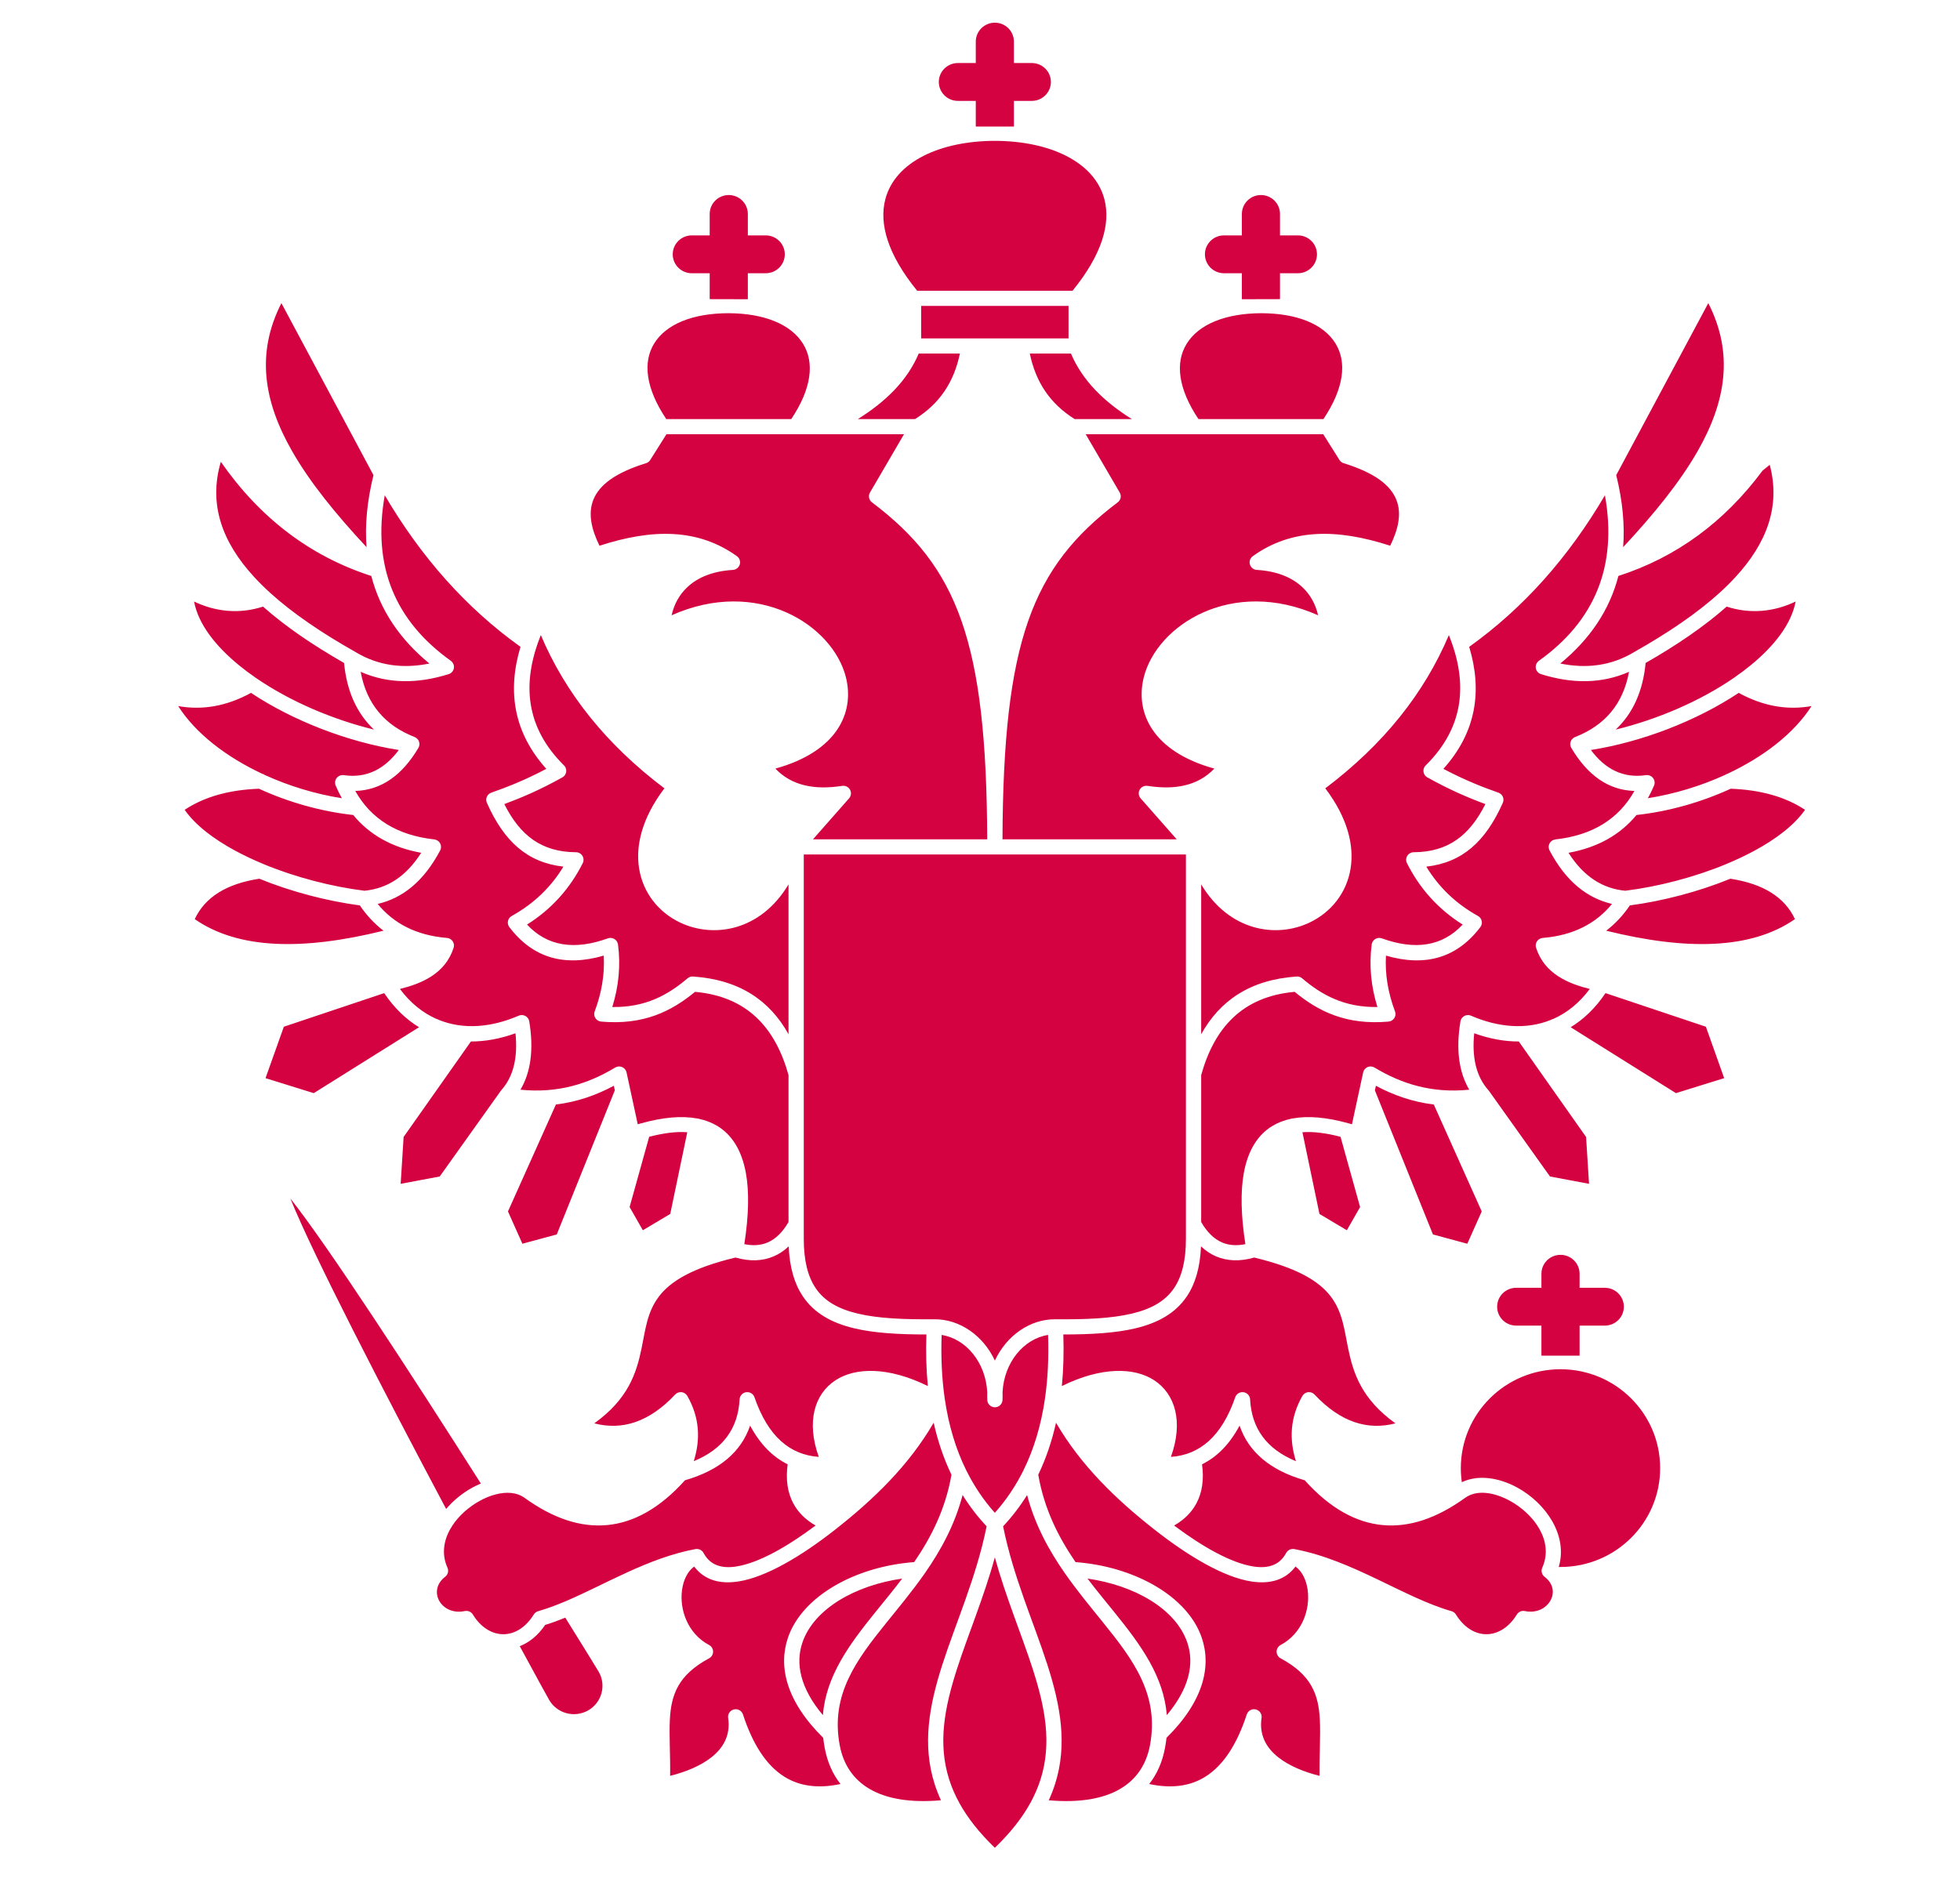 <?xml version="1.0" encoding="UTF-8"?> <svg xmlns="http://www.w3.org/2000/svg" width="66" height="64" viewBox="0 0 66 64" fill="none"><path fill-rule="evenodd" clip-rule="evenodd" d="M34.698 60.722C34.843 60.456 34.956 60.192 35.04 59.928C35.426 58.711 35.19 57.505 34.78 56.227C34.401 55.047 33.872 53.808 33.5 52.453C33.128 53.808 32.599 55.047 32.22 56.227C31.81 57.505 31.574 58.711 31.96 59.928C32.044 60.192 32.157 60.456 32.303 60.722C32.304 60.724 32.306 60.727 32.307 60.73C32.58 61.224 32.969 61.724 33.5 62.235C34.031 61.724 34.42 61.224 34.693 60.73C34.694 60.727 34.696 60.724 34.698 60.722ZM32.414 50.354C32.147 51.367 31.68 52.216 31.148 52.98C31.139 52.996 31.128 53.011 31.116 53.026C30.712 53.6 30.273 54.128 29.858 54.643C28.837 55.908 27.956 57.083 28.277 58.785C28.52 60.072 29.612 60.816 31.685 60.635C31.6 60.449 31.529 60.266 31.47 60.081C31.052 58.762 31.286 57.455 31.73 56.073C32.19 54.641 32.877 53.122 33.223 51.408C32.918 51.083 32.649 50.731 32.414 50.354ZM34.586 50.354C34.351 50.731 34.082 51.083 33.778 51.408C34.123 53.122 34.81 54.641 35.27 56.073C35.714 57.455 35.948 58.762 35.53 60.081C35.471 60.266 35.4 60.449 35.316 60.635C37.388 60.816 38.48 60.072 38.723 58.785C39.044 57.083 38.163 55.908 37.142 54.643C36.727 54.128 36.288 53.6 35.885 53.026C35.872 53.011 35.861 52.996 35.852 52.98C35.321 52.216 34.853 51.367 34.586 50.354ZM31.44 47.918C30.605 49.355 29.424 50.499 28.112 51.528C26.988 52.41 25.793 53.122 24.865 53.265C24.239 53.362 23.72 53.219 23.375 52.762C23.146 52.93 23.012 53.223 22.967 53.548C22.875 54.209 23.153 55.019 23.877 55.405C23.96 55.449 24.012 55.535 24.012 55.628C24.012 55.723 23.961 55.808 23.878 55.853C22.84 56.412 22.599 57.07 22.556 57.927C22.529 58.474 22.575 59.096 22.566 59.812C23.088 59.681 23.587 59.479 23.958 59.186C24.362 58.867 24.605 58.435 24.519 57.86C24.5 57.729 24.585 57.605 24.715 57.575C24.845 57.544 24.977 57.618 25.018 57.744C25.342 58.733 25.792 59.451 26.411 59.84C26.925 60.162 27.552 60.248 28.303 60.087C28.033 59.747 27.859 59.338 27.772 58.879C27.75 58.76 27.733 58.644 27.72 58.531C26.462 57.289 26.206 56.119 26.533 55.159C27.012 53.757 28.808 52.76 30.783 52.613C31.354 51.779 31.837 50.836 32.039 49.669C31.779 49.129 31.58 48.545 31.44 47.918ZM35.56 47.918C35.42 48.545 35.221 49.129 34.962 49.669C35.163 50.836 35.646 51.778 36.217 52.613C38.193 52.76 39.988 53.757 40.467 55.159C40.794 56.119 40.538 57.289 39.28 58.531C39.268 58.644 39.25 58.76 39.228 58.879C39.141 59.338 38.967 59.747 38.697 60.087C39.448 60.248 40.075 60.162 40.589 59.84C41.208 59.451 41.658 58.733 41.983 57.744C42.024 57.618 42.155 57.544 42.285 57.575C42.415 57.605 42.5 57.729 42.481 57.86C42.395 58.435 42.639 58.867 43.042 59.186C43.413 59.479 43.912 59.681 44.434 59.812C44.425 59.096 44.471 58.474 44.444 57.927C44.401 57.07 44.16 56.412 43.122 55.853C43.039 55.808 42.988 55.723 42.988 55.628C42.988 55.535 43.04 55.449 43.123 55.405C43.847 55.019 44.125 54.209 44.033 53.548C43.988 53.223 43.854 52.93 43.625 52.762C43.28 53.219 42.761 53.362 42.135 53.265C41.207 53.122 40.012 52.41 38.888 51.528C37.576 50.499 36.395 49.355 35.56 47.918ZM30.38 53.168C28.802 53.394 27.409 54.184 27.02 55.322C26.777 56.034 26.952 56.866 27.709 57.766C27.817 56.459 28.575 55.417 29.457 54.324C29.759 53.95 30.075 53.57 30.38 53.168ZM36.62 53.168C36.925 53.57 37.242 53.95 37.543 54.324C38.425 55.417 39.183 56.459 39.291 57.766C40.048 56.866 40.223 56.034 39.98 55.322C39.592 54.184 38.198 53.394 36.62 53.168ZM19.035 54.484C18.806 54.578 18.581 54.661 18.358 54.728C18.117 55.084 17.819 55.321 17.502 55.445C18.06 56.475 18.431 57.15 18.493 57.257C18.759 57.714 19.347 57.87 19.807 57.607C20.266 57.344 20.424 56.76 20.159 56.304C20.095 56.194 19.675 55.512 19.035 54.484ZM26.523 49.319C26.026 49.074 25.599 48.651 25.259 48.016C24.958 48.896 24.239 49.518 23.065 49.857C22.216 50.804 21.34 51.279 20.451 51.365C19.543 51.453 18.612 51.133 17.668 50.451C17.398 50.256 17.044 50.239 16.683 50.335C16.662 50.344 16.641 50.35 16.619 50.353C16.465 50.398 16.311 50.465 16.162 50.546C15.793 50.748 15.45 51.047 15.223 51.398C15.213 51.423 15.198 51.446 15.181 51.467C14.942 51.872 14.86 52.34 15.068 52.801C15.116 52.91 15.084 53.036 14.99 53.107C14.692 53.335 14.65 53.659 14.786 53.909C14.928 54.172 15.253 54.345 15.651 54.262C15.758 54.239 15.867 54.286 15.923 54.379C16.186 54.808 16.559 55.039 16.942 55.042C17.325 55.045 17.702 54.818 17.974 54.378C18.008 54.323 18.06 54.284 18.122 54.266C18.414 54.183 18.71 54.073 19.01 53.946C19.029 53.936 19.048 53.928 19.068 53.922C20.4 53.353 21.825 52.474 23.413 52.175C23.431 52.172 23.449 52.17 23.467 52.17C23.497 52.172 23.525 52.177 23.552 52.185C23.599 52.202 23.64 52.233 23.671 52.273C23.679 52.285 23.687 52.296 23.694 52.31C23.918 52.726 24.311 52.834 24.786 52.762C25.558 52.642 26.521 52.085 27.464 51.381C27.126 51.188 26.876 50.939 26.714 50.637C26.522 50.279 26.453 49.841 26.523 49.319ZM43.935 49.857C42.761 49.518 42.042 48.896 41.741 48.016C41.401 48.651 40.975 49.074 40.477 49.319C40.548 49.841 40.478 50.279 40.286 50.637C40.124 50.939 39.875 51.188 39.536 51.381C40.479 52.085 41.442 52.642 42.214 52.762C42.69 52.834 43.083 52.726 43.306 52.31C43.313 52.296 43.321 52.285 43.33 52.273C43.36 52.233 43.401 52.202 43.448 52.185C43.475 52.177 43.504 52.172 43.533 52.17C43.551 52.17 43.569 52.172 43.587 52.175C45.557 52.545 47.275 53.809 48.878 54.266C48.94 54.284 48.993 54.323 49.026 54.378C49.298 54.818 49.675 55.045 50.058 55.042C50.441 55.039 50.814 54.808 51.077 54.379C51.133 54.286 51.242 54.239 51.349 54.262C52.071 54.411 52.561 53.686 52.121 53.208C52.115 53.202 52.11 53.196 52.104 53.19C52.076 53.161 52.045 53.134 52.01 53.107C51.917 53.036 51.885 52.91 51.933 52.801C52.335 51.905 51.649 50.987 50.839 50.546C50.318 50.263 49.732 50.161 49.332 50.451C48.388 51.133 47.457 51.453 46.55 51.365C45.661 51.279 44.784 50.804 43.935 49.857ZM52.488 52.777C52.508 52.777 52.528 52.777 52.547 52.777C54.4 52.777 55.903 51.286 55.903 49.448C55.903 47.608 54.4 46.117 52.547 46.117C50.695 46.117 49.191 47.608 49.191 49.448C49.191 49.608 49.203 49.766 49.225 49.922C49.757 49.664 50.458 49.757 51.085 50.099C52.048 50.623 52.806 51.706 52.488 52.777ZM31.708 44.962C31.682 45.718 31.715 46.431 31.811 47.097C31.813 47.103 31.814 47.11 31.814 47.117C31.943 47.998 32.181 48.8 32.534 49.516C32.535 49.518 32.536 49.52 32.538 49.523C32.796 50.045 33.116 50.522 33.5 50.953C33.884 50.522 34.204 50.044 34.463 49.523C34.464 49.52 34.465 49.519 34.466 49.516C34.819 48.8 35.057 47.998 35.186 47.117C35.187 47.11 35.188 47.103 35.189 47.097C35.285 46.431 35.318 45.718 35.292 44.962C34.472 45.09 33.809 45.889 33.759 46.894C33.762 46.98 33.762 47.066 33.758 47.154C33.752 47.291 33.639 47.398 33.502 47.398C33.364 47.398 33.251 47.291 33.245 47.154C33.241 47.066 33.241 46.98 33.244 46.894C33.194 45.889 32.529 45.09 31.708 44.962ZM16.192 49.966C13.825 46.242 11.043 41.962 9.777 40.366C10.546 42.276 12.938 46.896 15.023 50.823C15.271 50.531 15.58 50.281 15.915 50.099C16.006 50.049 16.099 50.006 16.192 49.966ZM26.558 41.979C26.402 42.126 26.234 42.238 26.053 42.315C25.68 42.475 25.252 42.494 24.766 42.355C23.324 42.702 22.589 43.143 22.191 43.664C21.787 44.193 21.732 44.794 21.604 45.413C21.431 46.247 21.157 47.117 20.011 47.94C20.948 48.182 21.857 47.904 22.734 46.97C22.79 46.91 22.871 46.88 22.952 46.889C23.033 46.9 23.105 46.947 23.145 47.018C23.563 47.75 23.591 48.483 23.361 49.214C24.345 48.81 24.854 48.113 24.905 47.13C24.912 47.008 25.005 46.907 25.126 46.891C25.248 46.874 25.365 46.945 25.405 47.06C25.864 48.388 26.605 49.001 27.571 49.069C27.144 47.88 27.43 46.95 28.132 46.49C28.801 46.051 29.909 46.025 31.244 46.683C31.19 46.132 31.174 45.552 31.195 44.946C30.244 44.946 29.432 44.897 28.77 44.74C27.991 44.555 27.412 44.221 27.038 43.667C26.756 43.25 26.589 42.701 26.558 41.979ZM40.442 41.979C40.411 42.701 40.245 43.25 39.962 43.667C39.588 44.221 39.009 44.555 38.23 44.74C37.568 44.897 36.756 44.946 35.806 44.946C35.826 45.552 35.81 46.132 35.756 46.683C37.091 46.025 38.199 46.051 38.868 46.49C39.57 46.95 39.856 47.88 39.429 49.069C40.395 49.001 41.136 48.388 41.595 47.06C41.635 46.945 41.752 46.874 41.874 46.891C41.996 46.907 42.088 47.008 42.095 47.13C42.146 48.113 42.655 48.81 43.639 49.214C43.409 48.483 43.438 47.75 43.855 47.018C43.895 46.947 43.967 46.9 44.048 46.889C44.129 46.88 44.21 46.91 44.266 46.97C45.144 47.904 46.052 48.182 46.989 47.94C45.843 47.117 45.569 46.247 45.396 45.413C45.268 44.794 45.213 44.193 44.81 43.664C44.411 43.143 43.676 42.702 42.234 42.355C41.749 42.494 41.32 42.475 40.947 42.315C40.767 42.238 40.598 42.126 40.442 41.979ZM39.934 41.724V28.78H27.066V41.724C27.066 42.447 27.197 42.986 27.465 43.384C27.77 43.837 28.253 44.093 28.889 44.244C29.579 44.408 30.441 44.443 31.459 44.434H31.462C32.319 44.428 33.109 44.984 33.501 45.825C33.893 44.984 34.681 44.428 35.538 44.434H35.541C36.559 44.443 37.421 44.408 38.111 44.244C38.747 44.093 39.23 43.837 39.536 43.384C39.803 42.986 39.934 42.447 39.934 41.724ZM51.905 45.659V44.648H51.056C50.701 44.648 50.414 44.363 50.414 44.011C50.414 43.659 50.701 43.374 51.056 43.374H51.905V42.901C51.905 42.549 52.193 42.264 52.547 42.264C52.902 42.264 53.19 42.549 53.19 42.901V43.374H54.039C54.393 43.374 54.681 43.659 54.681 44.011C54.681 44.363 54.393 44.648 54.039 44.648H53.19V45.659H51.905ZM17.527 21.786C15.691 20.473 14.177 18.759 12.956 16.681C12.528 19.081 13.311 20.921 15.18 22.256C15.259 22.314 15.299 22.41 15.284 22.505C15.268 22.599 15.2 22.678 15.107 22.706C14.061 23.033 13.068 23.035 12.145 22.627C12.345 23.721 12.969 24.435 13.957 24.822C13.98 24.831 14.002 24.843 14.021 24.858H14.022C14.056 24.885 14.084 24.918 14.102 24.957L14.102 24.959C14.119 24.998 14.127 25.04 14.123 25.085L14.121 25.095C14.117 25.132 14.104 25.165 14.086 25.195C13.544 26.107 12.845 26.613 11.963 26.64C12.498 27.591 13.384 28.135 14.622 28.272C14.707 28.282 14.781 28.331 14.821 28.405C14.861 28.481 14.861 28.57 14.822 28.644C14.264 29.697 13.547 30.253 12.718 30.445C13.249 31.094 14.002 31.503 15.052 31.591C15.13 31.597 15.2 31.639 15.244 31.703C15.287 31.768 15.299 31.848 15.275 31.922C14.991 32.807 14.18 33.131 13.467 33.309C13.822 33.786 14.241 34.117 14.698 34.319C14.728 34.325 14.756 34.338 14.782 34.353C15.606 34.686 16.549 34.607 17.466 34.209C17.538 34.177 17.622 34.181 17.692 34.219C17.761 34.256 17.809 34.324 17.822 34.401C17.977 35.34 17.877 36.109 17.525 36.702C18.788 36.83 19.809 36.502 20.714 35.957C20.785 35.913 20.872 35.908 20.949 35.94C21.025 35.973 21.081 36.041 21.098 36.121L21.475 37.867L21.595 37.833C22.343 37.625 22.964 37.578 23.466 37.67C23.478 37.67 23.49 37.672 23.502 37.675C23.513 37.676 23.523 37.68 23.533 37.682C23.767 37.732 23.974 37.814 24.155 37.923C24.659 38.229 24.981 38.761 25.117 39.51C25.232 40.146 25.212 40.949 25.064 41.904C25.356 41.964 25.617 41.946 25.849 41.847C26.126 41.728 26.357 41.495 26.552 41.16V36.209C26.107 34.613 25.162 33.564 23.404 33.406C22.61 34.062 21.668 34.534 20.243 34.408C20.163 34.401 20.091 34.357 20.048 34.289C20.005 34.223 19.997 34.139 20.025 34.065C20.261 33.439 20.365 32.813 20.33 32.186C19.005 32.572 17.939 32.264 17.152 31.226C17.107 31.166 17.09 31.093 17.106 31.02C17.121 30.948 17.167 30.886 17.232 30.85C17.984 30.433 18.557 29.874 18.972 29.189C17.754 29.053 16.971 28.335 16.395 27.04C16.366 26.977 16.366 26.901 16.394 26.836C16.422 26.771 16.477 26.722 16.545 26.697C17.049 26.521 17.671 26.279 18.396 25.896C17.305 24.678 17.073 23.297 17.527 21.786ZM53.044 24.822C54.032 24.435 54.655 23.721 54.855 22.627C53.932 23.035 52.939 23.033 51.893 22.706C51.8 22.678 51.732 22.599 51.716 22.505C51.701 22.41 51.741 22.314 51.82 22.256C53.689 20.921 54.472 19.081 54.044 16.681C52.824 18.759 51.31 20.473 49.473 21.786C49.927 23.297 49.696 24.678 48.604 25.896C49.33 26.279 49.951 26.521 50.456 26.697C50.523 26.722 50.578 26.771 50.606 26.836C50.634 26.901 50.634 26.977 50.605 27.04C50.029 28.335 49.246 29.053 48.028 29.189C48.444 29.874 49.016 30.433 49.768 30.85C49.833 30.886 49.879 30.948 49.895 31.02C49.91 31.093 49.893 31.166 49.848 31.226C49.061 32.264 47.996 32.572 46.67 32.186C46.635 32.813 46.739 33.439 46.975 34.065C47.003 34.139 46.995 34.223 46.952 34.289C46.909 34.357 46.837 34.401 46.758 34.408C45.332 34.534 44.39 34.062 43.596 33.406C41.838 33.564 40.893 34.613 40.448 36.209V41.16C40.643 41.495 40.874 41.728 41.151 41.847C41.383 41.946 41.644 41.964 41.936 41.904C41.788 40.949 41.768 40.146 41.883 39.51C42.019 38.761 42.342 38.229 42.845 37.923C43.026 37.814 43.233 37.732 43.467 37.682C43.477 37.68 43.487 37.676 43.498 37.675C43.51 37.672 43.522 37.67 43.535 37.67C44.036 37.578 44.658 37.625 45.406 37.833L45.525 37.867L45.902 36.121C45.919 36.041 45.975 35.973 46.051 35.94C46.128 35.908 46.215 35.913 46.286 35.957C47.191 36.502 48.212 36.83 49.475 36.702C49.123 36.109 49.023 35.34 49.178 34.401C49.191 34.324 49.239 34.256 49.309 34.219C49.378 34.181 49.462 34.177 49.534 34.209C50.451 34.607 51.394 34.686 52.218 34.353C52.244 34.338 52.272 34.325 52.302 34.319C52.76 34.117 53.178 33.786 53.533 33.309C52.82 33.131 52.009 32.807 51.725 31.922C51.701 31.848 51.713 31.768 51.756 31.703C51.8 31.639 51.87 31.597 51.948 31.591C52.998 31.503 53.751 31.094 54.282 30.445C53.453 30.253 52.736 29.697 52.179 28.644C52.139 28.57 52.139 28.481 52.179 28.405C52.219 28.331 52.293 28.282 52.378 28.272C53.616 28.135 54.502 27.591 55.037 26.64C54.155 26.613 53.456 26.107 52.914 25.195C52.896 25.165 52.883 25.132 52.879 25.095L52.877 25.085C52.873 25.04 52.881 24.998 52.898 24.959L52.898 24.957C52.916 24.918 52.944 24.885 52.978 24.858H52.979C52.998 24.843 53.02 24.831 53.044 24.822ZM46.297 36.724L48.252 41.577L49.409 41.89L49.895 40.802L48.281 37.201C47.565 37.114 46.924 36.887 46.331 36.57L46.297 36.724ZM20.703 36.724C20.682 36.628 20.67 36.57 20.67 36.57C20.076 36.887 19.435 37.114 18.719 37.201L17.105 40.802L17.591 41.89L18.748 41.577L20.703 36.724ZM45.14 38.288C44.644 38.159 44.218 38.107 43.857 38.135L44.431 40.887L45.353 41.436L45.799 40.654L45.14 38.288ZM23.143 38.135C22.782 38.107 22.356 38.159 21.86 38.288L21.201 40.654L21.647 41.436L22.569 40.887L23.143 38.135ZM51.143 35.078C50.652 35.08 50.146 34.983 49.642 34.802C49.56 35.611 49.706 36.257 50.124 36.724L50.145 36.751L52.193 39.625L53.508 39.872L53.409 38.294L51.143 35.078ZM16.876 36.724C17.294 36.257 17.441 35.611 17.358 34.802C16.854 34.983 16.348 35.08 15.857 35.078L13.591 38.294L13.492 39.872L14.807 39.625L16.856 36.751L16.876 36.724ZM54.063 33.449C53.723 33.954 53.325 34.333 52.89 34.598L56.435 36.818L58.059 36.313L57.443 34.581L54.063 33.449ZM12.937 33.449L9.558 34.581L8.941 36.313L10.565 36.818L14.11 34.598C13.675 34.333 13.277 33.954 12.937 33.449ZM26.552 29.787C25.61 31.364 24.025 31.611 22.893 31.068C22.189 30.73 21.65 30.083 21.519 29.239C21.401 28.481 21.614 27.553 22.373 26.552C20.41 25.071 19.038 23.344 18.212 21.391C17.551 23.028 17.708 24.508 18.989 25.777C18.999 25.786 19.007 25.796 19.016 25.806C19.031 25.827 19.043 25.849 19.052 25.871C19.067 25.912 19.071 25.954 19.066 25.995C19.06 26.036 19.045 26.075 19.02 26.11C19.005 26.13 18.987 26.148 18.967 26.163C18.956 26.172 18.945 26.179 18.933 26.185C18.18 26.607 17.526 26.882 16.982 27.082C17.515 28.143 18.238 28.697 19.394 28.704C19.483 28.704 19.565 28.75 19.612 28.825C19.658 28.9 19.662 28.993 19.623 29.072C19.196 29.919 18.581 30.616 17.747 31.14C18.434 31.878 19.349 32.009 20.468 31.605C20.542 31.578 20.623 31.587 20.69 31.627C20.757 31.667 20.801 31.736 20.811 31.813C20.902 32.514 20.836 33.216 20.618 33.917C21.736 33.935 22.497 33.508 23.152 32.951C23.203 32.906 23.27 32.885 23.337 32.89C24.902 32.997 25.923 33.7 26.552 34.834V29.787ZM48.011 25.777C49.292 24.508 49.449 23.028 48.788 21.391C47.963 23.344 46.59 25.071 44.627 26.552C45.386 27.553 45.599 28.481 45.481 29.239C45.35 30.083 44.811 30.73 44.107 31.068C42.975 31.611 41.391 31.364 40.448 29.787V34.834C41.077 33.7 42.098 32.997 43.663 32.89C43.731 32.885 43.797 32.906 43.848 32.951C44.503 33.508 45.264 33.935 46.382 33.917C46.164 33.216 46.099 32.514 46.189 31.813C46.199 31.736 46.243 31.667 46.31 31.627C46.377 31.587 46.458 31.578 46.532 31.605C47.651 32.009 48.566 31.878 49.253 31.14C48.419 30.616 47.804 29.919 47.377 29.072C47.338 28.993 47.342 28.9 47.388 28.825C47.435 28.75 47.517 28.704 47.606 28.704C48.762 28.697 49.485 28.143 50.018 27.082C49.474 26.882 48.821 26.607 48.067 26.185C48.055 26.179 48.044 26.172 48.033 26.163C48.013 26.148 47.995 26.13 47.981 26.11C47.955 26.075 47.94 26.036 47.934 25.995C47.929 25.954 47.933 25.912 47.948 25.871C47.957 25.849 47.969 25.827 47.984 25.806C47.993 25.796 48.002 25.786 48.011 25.777ZM8.732 29.596C7.623 29.767 6.903 30.219 6.558 30.957C8.024 31.976 10.195 32.02 12.914 31.347C12.605 31.11 12.341 30.825 12.117 30.495C11.016 30.349 9.812 30.037 8.732 29.596ZM58.268 29.596C57.189 30.037 55.984 30.349 54.883 30.495C54.659 30.825 54.395 31.11 54.086 31.347C56.805 32.02 58.976 31.976 60.442 30.957C60.097 30.219 59.377 29.767 58.268 29.596ZM8.721 26.565C7.741 26.601 6.899 26.825 6.218 27.275C6.582 27.795 7.192 28.258 7.924 28.654C8.218 28.812 8.53 28.96 8.855 29.095C8.861 29.098 8.867 29.1 8.872 29.103C9.952 29.55 11.17 29.864 12.272 30.001C13.022 29.93 13.667 29.536 14.183 28.723C13.207 28.546 12.445 28.12 11.894 27.45C10.807 27.331 9.711 27.019 8.721 26.565ZM58.279 26.565C57.29 27.019 56.193 27.331 55.106 27.45C54.555 28.12 53.794 28.546 52.817 28.723C53.333 29.536 53.978 29.93 54.728 30.001C55.83 29.864 57.048 29.55 58.128 29.103C58.134 29.1 58.139 29.098 58.145 29.095C58.47 28.96 58.783 28.812 59.076 28.654C59.808 28.258 60.418 27.795 60.782 27.275C60.101 26.825 59.259 26.601 58.279 26.565ZM44.558 14.625H36.559L37.705 16.589C37.77 16.7 37.741 16.842 37.638 16.919C34.751 19.099 33.782 21.6 33.757 28.27H39.625L38.409 26.889C38.338 26.808 38.325 26.692 38.377 26.598C38.429 26.504 38.535 26.453 38.642 26.469C39.562 26.612 40.336 26.469 40.891 25.887C38.81 25.313 38.216 24 38.516 22.808C38.96 21.049 41.485 19.433 44.385 20.723C44.3 20.351 44.126 20.034 43.867 19.788C43.504 19.439 42.979 19.234 42.32 19.195C42.212 19.188 42.12 19.114 42.089 19.011C42.059 18.908 42.097 18.797 42.185 18.733C43.488 17.798 45.023 17.799 46.813 18.381C47.091 17.814 47.201 17.293 47.022 16.838C46.82 16.323 46.26 15.915 45.246 15.601C45.188 15.584 45.138 15.545 45.105 15.493L44.558 14.625ZM30.441 14.625H22.442L21.895 15.493C21.863 15.545 21.813 15.584 21.754 15.601C20.741 15.915 20.18 16.323 19.978 16.838C19.799 17.293 19.909 17.814 20.187 18.381C21.978 17.799 23.512 17.798 24.815 18.733C24.903 18.797 24.941 18.908 24.911 19.011C24.881 19.114 24.788 19.188 24.68 19.195C24.021 19.234 23.496 19.439 23.133 19.788C22.874 20.034 22.7 20.351 22.615 20.723C25.515 19.433 28.04 21.049 28.484 22.808C28.784 24 28.19 25.313 26.109 25.887C26.664 26.469 27.438 26.612 28.358 26.469C28.465 26.453 28.571 26.504 28.623 26.598C28.675 26.692 28.662 26.808 28.591 26.889L27.375 28.27H33.243C33.218 21.6 32.25 19.099 29.362 16.919C29.259 16.842 29.23 16.7 29.295 16.589L30.441 14.625ZM58.548 23.337C57.128 24.281 55.279 24.993 53.571 25.26C54.05 25.903 54.653 26.219 55.423 26.108C55.514 26.095 55.606 26.131 55.663 26.204C55.72 26.277 55.733 26.375 55.697 26.459C55.634 26.608 55.565 26.75 55.489 26.885C56.383 26.743 57.274 26.472 58.086 26.101C58.111 26.083 58.14 26.069 58.171 26.061C59.388 25.492 60.418 24.696 61 23.781C60.207 23.924 59.392 23.798 58.548 23.337ZM8.452 23.337C7.608 23.798 6.793 23.924 6 23.781C6.582 24.696 7.612 25.492 8.829 26.061C8.86 26.069 8.889 26.083 8.914 26.101C9.726 26.472 10.617 26.743 11.511 26.885C11.436 26.75 11.367 26.608 11.303 26.459C11.268 26.375 11.28 26.277 11.337 26.204C11.394 26.131 11.486 26.095 11.577 26.108C12.347 26.219 12.95 25.903 13.429 25.26C11.721 24.993 9.872 24.281 8.452 23.337ZM58.398 22.822C58.592 22.689 58.776 22.55 58.95 22.408C59.749 21.753 60.322 21.02 60.465 20.26C59.741 20.607 58.942 20.69 58.143 20.431C57.394 21.094 56.47 21.725 55.414 22.329C55.322 23.295 54.977 24.035 54.407 24.573C55.818 24.23 57.253 23.61 58.382 22.834C58.387 22.83 58.393 22.826 58.398 22.822ZM8.857 20.431C8.058 20.69 7.259 20.607 6.535 20.26C6.678 21.02 7.251 21.753 8.05 22.408C8.224 22.55 8.408 22.689 8.602 22.822C8.607 22.826 8.613 22.83 8.619 22.834C9.747 23.61 11.182 24.23 12.593 24.573C12.024 24.035 11.678 23.295 11.586 22.329L11.574 22.323C11.064 22.03 10.563 21.72 10.08 21.385C9.656 21.09 9.246 20.775 8.86 20.434L8.857 20.431ZM59.593 15.655C59.965 17.053 59.489 18.296 58.441 19.434C58.281 19.608 58.108 19.78 57.923 19.948C57.919 19.952 57.914 19.956 57.91 19.961C57.141 20.659 56.164 21.32 55.042 21.953L55.035 21.958C54.26 22.427 53.424 22.528 52.541 22.348C53.541 21.526 54.201 20.546 54.497 19.399C56.453 18.768 58.067 17.58 59.35 15.853C59.428 15.79 59.508 15.724 59.593 15.655ZM12.503 19.399C10.437 18.732 8.752 17.443 7.436 15.554C7.013 16.993 7.486 18.269 8.559 19.434C8.719 19.608 8.892 19.78 9.077 19.948C9.082 19.952 9.086 19.956 9.09 19.961C9.859 20.659 10.836 21.32 11.958 21.953L11.966 21.958C12.74 22.427 13.576 22.528 14.459 22.348C13.459 21.526 12.799 20.546 12.503 19.399ZM54.424 16.003C54.64 16.875 54.715 17.683 54.657 18.429C55.69 17.32 56.56 16.252 57.163 15.199C58.117 13.53 58.389 11.904 57.524 10.21L54.424 16.003ZM12.576 16.003C12.187 15.275 9.476 10.21 9.476 10.21C8.611 11.904 8.883 13.53 9.838 15.199C10.44 16.252 11.31 17.32 12.343 18.429C12.285 17.682 12.361 16.875 12.576 16.003ZM42.461 10.549C43.662 10.55 44.569 10.911 44.973 11.571C45.36 12.203 45.257 13.082 44.565 14.115H40.356C39.667 13.085 39.569 12.211 39.958 11.58C40.364 10.92 41.269 10.555 42.461 10.549ZM32.323 11.908H30.937C30.548 12.825 29.818 13.534 28.886 14.115H30.813C31.642 13.593 32.12 12.877 32.323 11.908ZM36.063 11.908H34.677C34.88 12.877 35.358 13.593 36.187 14.115H38.114C37.182 13.534 36.452 12.825 36.063 11.908ZM22.436 14.115C21.743 13.082 21.64 12.203 22.027 11.571C22.431 10.911 23.339 10.549 24.54 10.549C25.73 10.555 26.636 10.92 27.042 11.58C27.431 12.211 27.333 13.085 26.644 14.115H22.436ZM35.981 10.303H31.019V11.398H35.981V10.303ZM23.898 10.075V9.203H23.295C22.941 9.203 22.653 8.917 22.653 8.565C22.653 8.214 22.941 7.928 23.295 7.928H23.898V7.207C23.898 6.855 24.185 6.569 24.54 6.569C24.894 6.569 25.182 6.855 25.182 7.207V7.928H25.784C26.139 7.928 26.427 8.214 26.427 8.565C26.427 8.917 26.139 9.203 25.784 9.203H25.182V10.078L23.898 10.075ZM41.818 10.078V9.203H41.216C40.861 9.203 40.574 8.917 40.574 8.565C40.574 8.214 40.861 7.928 41.216 7.928H41.818V7.207C41.818 6.855 42.106 6.569 42.46 6.569C42.815 6.569 43.102 6.855 43.102 7.207V7.928H43.705C44.059 7.928 44.347 8.214 44.347 8.565C44.347 8.917 44.059 9.203 43.705 9.203H43.102V10.075L41.818 10.078ZM36.116 9.793H30.884C29.893 8.576 29.594 7.534 29.813 6.707C30.147 5.442 31.662 4.748 33.5 4.744C35.339 4.748 36.853 5.442 37.188 6.707C37.406 7.534 37.108 8.576 36.116 9.793ZM32.858 4.263V3.398H32.255C31.901 3.398 31.613 3.112 31.613 2.761C31.613 2.409 31.901 2.123 32.255 2.123H32.858V1.402C32.858 1.05 33.146 0.764 33.5 0.764C33.855 0.764 34.142 1.05 34.142 1.402V2.123H34.745C35.099 2.123 35.387 2.409 35.387 2.761C35.387 3.112 35.099 3.398 34.745 3.398H34.142V4.263H32.858Z" fill="#D40241"></path></svg> 